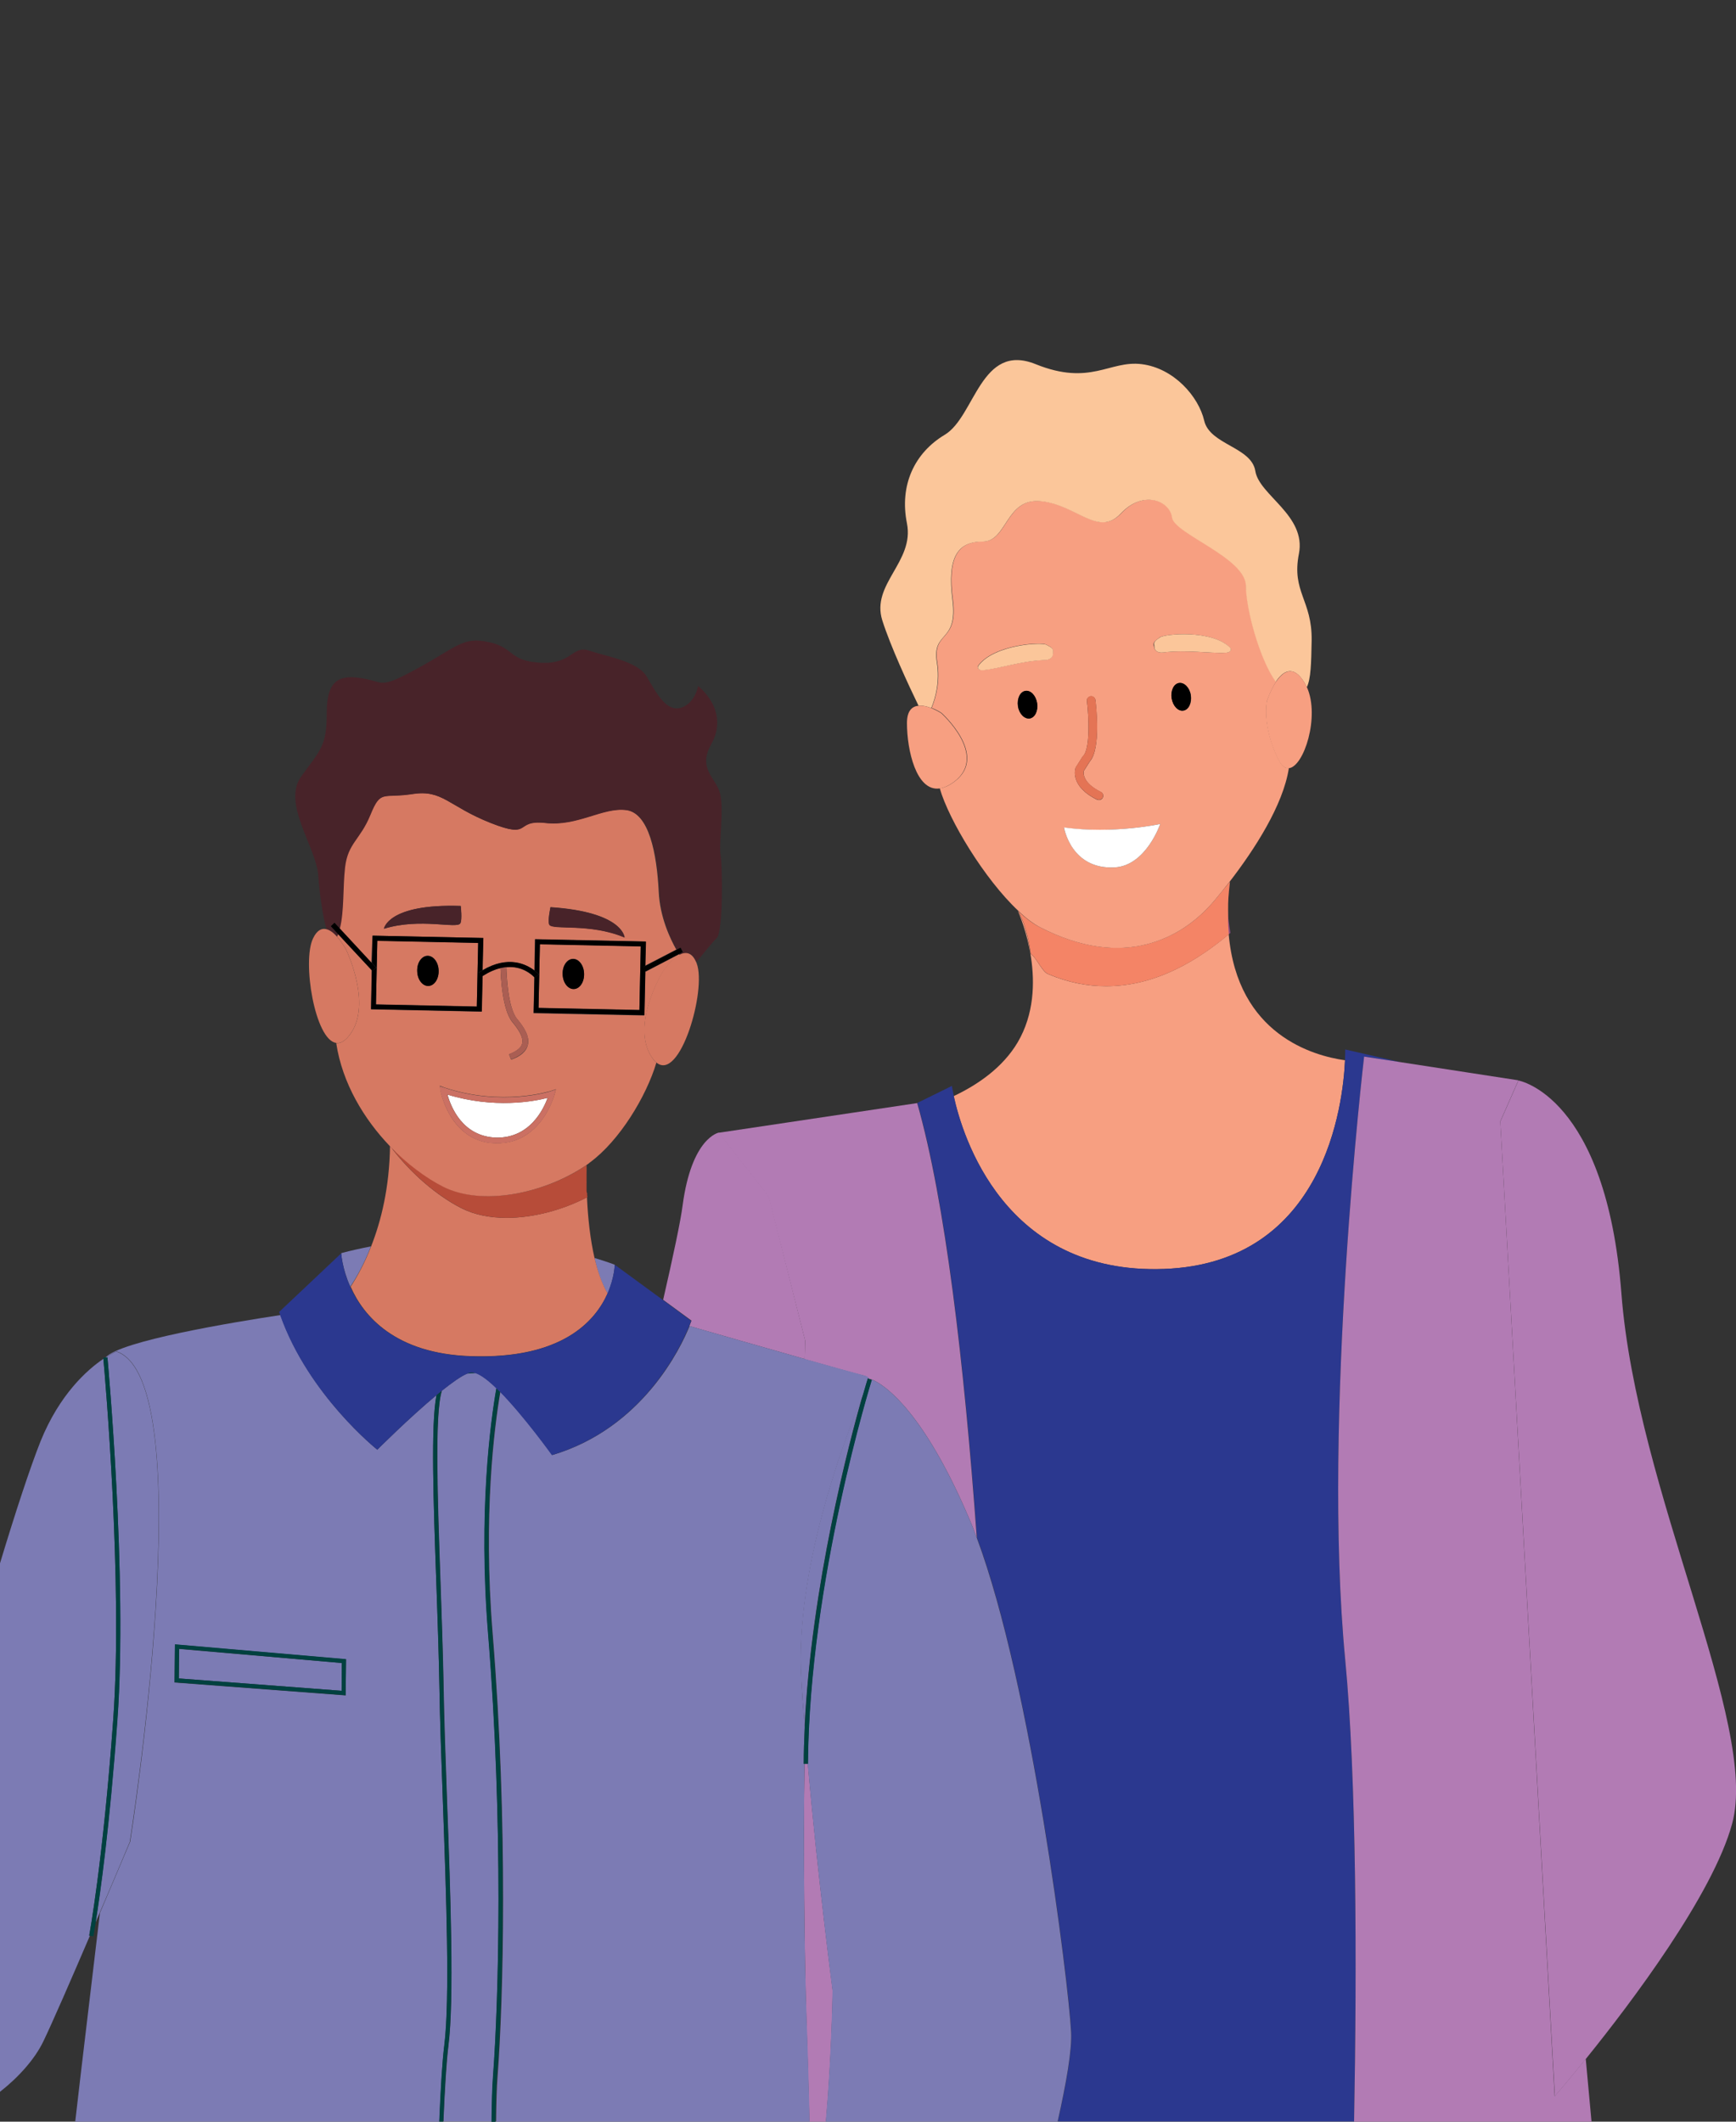 <?xml version="1.0" encoding="utf-8"?>
<!-- Generator: Adobe Illustrator 27.8.0, SVG Export Plug-In . SVG Version: 6.00 Build 0)  -->
<svg version="1.1" id="Layer_1" xmlns:svgjs="http://svgjs.dev/svgjs"
	 xmlns="http://www.w3.org/2000/svg" xmlns:xlink="http://www.w3.org/1999/xlink" x="0px" y="0px" viewBox="0 0 900 1100"
	 style="enable-background:new 0 0 900 1100;" xml:space="preserve">
<rect x="0" y="0" width="900" height="1100" fill="#333333" stroke="none"/>
<style type="text/css">
	.st0{fill:none;}
	.st1{fill:#F79F81;}
	.st2{fill:none;stroke:#894A80;stroke-width:0;stroke-linecap:round;stroke-linejoin:round;}
	.st3{fill:#894A80;}
	.st4{fill:#F48466;}
	.st5{fill:#FBC69A;}
	.st6{fill:#2B388F;}
	.st7{fill:#B27BB4;}
	.st8{fill:#E47455;}
	.st9{fill:#FFFFFF;}
	.st10{fill:#7C7BB4;}
	.st11{fill:#D67962;}
	.st12{fill:#783861;}
	.st13{fill:#B74C39;}
	.st14{fill:#004140;}
	.st15{fill:#482329;}
	.st16{fill:#AA5E53;}
	.st17{fill:#CB7063;}
</style>
<g>
	<path class="st0" d="M304.1,618.7c0,0.3,0,0.7,0,1c0,0.1,0,0.3,0,0.4c0-0.6-0.1-1.1-0.1-1.6C304.1,618.5,304.1,618.6,304.1,618.7z"
		/>
	<path class="st0" d="M303.8,604C303.8,604,303.8,604,303.8,604c0,0.2,0,0.5,0,0.7C303.8,604.5,303.8,604.2,303.8,604z"/>
	<path class="st0" d="M303.9,612.2c0,0.1,0,0.1,0,0.2c0-0.6,0-1.2,0-1.8c0,0.2,0,0.4,0,0.6C303.9,611.6,303.9,611.9,303.9,612.2z"/>
	<path class="st0" d="M636.5,476.8C636.5,476.8,636.5,476.8,636.5,476.8c0,0.4,0,0.7,0,1c0,0,0,0,0,0
		C636.5,477.5,636.5,477.1,636.5,476.8z"/>
	<path class="st0" d="M303.9,609.8c0,0.1,0,0.1,0,0.2c0-0.8,0-1.6,0-2.4c0,0.4,0,0.9,0,1.3C303.9,609.2,303.9,609.5,303.9,609.8z"/>
	<path class="st0" d="M636.5,472.9c0,0,0,0.1,0,0.1c0,0.4,0,0.8,0,1.2c0,0,0,0,0,0C636.5,473.8,636.5,473.3,636.5,472.9z"/>
	<path class="st0" d="M303.8,604.9c0,0.8,0,1.7,0,2.6C303.8,606.6,303.8,605.8,303.8,604.9z"/>
	<path class="st0" d="M304.1,617.2c0,0.1,0,0.2,0,0.3c0-0.5,0-1.1-0.1-1.6c0,0.1,0,0.2,0,0.2C304.1,616.5,304.1,616.9,304.1,617.2z"
		/>
	<path class="st0" d="M304,614.7c0,0.1,0,0.2,0,0.2c0-0.5,0-1.1,0-1.6c0,0.1,0,0.2,0,0.4C304,614,304,614.4,304,614.7z"/>
	<path class="st1" d="M603.5,657.9c83.4-3.1,92.8-85.6,93.8-108.2c-16.4-2.3-55.7-13.2-60.3-65.3c0,0,0,0,0,0c0,0,0,0,0,0
		c-14.7,12.3-36.7,26.9-63.5,26.9c-9.5,0-19.6-1.8-30.2-6.3c-3.2-1.3-6.1-8.9-9-10.4c-2-14.4-5.7-21-6.5-22.2c0,0-0.1,0-0.1-0.1
		c1.2,2.7,17,39-0.1,68.1c-7.8,13.2-20.9,22.1-33.2,27.9C498.9,588.8,520.5,661,603.5,657.9z"/>
	<path class="st1" d="M636.5,474.2C636.5,474.2,636.5,474.2,636.5,474.2c0,0.9,0,1.7,0,2.6c0,0,0,0,0,0
		C636.5,476,636.5,475.1,636.5,474.2z"/>
	<path class="st1" d="M636.5,477.8c0,0.8,0.1,1.7,0.1,2.5C636.6,479.5,636.6,478.6,636.5,477.8C636.5,477.8,636.5,477.8,636.5,477.8
		z"/>
	<path class="st1" d="M637.5,457.5c-0.7,6.4-1,10.3-0.9,13.8c0,0.6,0,1.1,0,1.7c0,0,0-0.1,0-0.1c0-0.5,0-1.1,0-1.6
		c0,0.1,0,0.2,0,0.3C636.6,467.1,636.9,462.4,637.5,457.5C637.5,457.5,637.5,457.5,637.5,457.5C637.5,457.5,637.5,457.5,637.5,457.5
		C637.5,457.5,637.5,457.5,637.5,457.5c0-0.1,0-0.2,0-0.2c0,0,0,0,0,0C637.5,457.3,637.5,457.4,637.5,457.5z"/>
	<path class="st2" d="M637.5,457.5c0-0.1,0-0.1,0-0.2"/>
	<path class="st2" d="M637.5,457.5C637.5,457.5,637.5,457.5,637.5,457.5"/>
	<path class="st3" d="M636.5,472.9c0,0.4,0,0.9,0,1.3c0,0.9,0,1.7,0,2.6c0,0.3,0,0.7,0,1c0,0.8,0.1,1.7,0.1,2.5
		c0.1,1.4,0.2,2.8,0.3,4.2c0,0,0,0,0,0c0,0,0,0,0,0c0,0,0,0,0,0c0.3-0.3,0.7-0.6,1-0.8c-0.8-5.2-1.3-8.4-1.4-12c0-0.1,0-0.2,0-0.3
		C636.5,471.8,636.5,472.4,636.5,472.9z"/>
	<path class="st4" d="M629.6,466.9c-16.7,19.9-47.3,36-90.5,13.8c-3.6-1.8-7.4-4.7-11.2-8.3c0.8,1.3,4.5,7.8,6.5,22.2
		c2.8,1.6,5.8,9.1,9,10.4c10.6,4.5,20.7,6.3,30.2,6.3c26.7,0,48.8-14.6,63.5-26.9c0,0,0,0,0,0c-0.1-1.4-0.2-2.8-0.3-4.2
		c0-0.8-0.1-1.6-0.1-2.5c0-0.3,0-0.6,0-0.9c0-0.9,0-1.8,0-2.6c0-0.4,0-0.8,0-1.2c0-0.6,0-1.1,0-1.7c-0.1-3.5,0.2-7.4,0.9-13.8
		c0-0.1,0-0.1,0-0.2c0,0,0,0,0,0c0-0.1,0-0.1,0-0.2C634.7,460.7,632,464,629.6,466.9z"/>
	<path class="st1" d="M539.1,480.7c43.2,22.3,73.8,6.1,90.5-13.8c2.4-2.9,5.1-6.2,7.9-9.8c12.8-16.6,27.7-39.5,30.7-58.9
		c-1.9,0.2-3.8-1.1-5.4-4.5c-8.8-17.8-5.9-30.4-5.9-30.4s1.8-5.4,4.7-9.9c-8.5-11.8-15.5-38-15.5-49.7c0-14.6-37.3-27.2-38.3-35.5
		c-1-8.4-14.7-14.6-26.5-2.1c-11.8,12.5-22.6-4.2-41.2-6.3c-18.7-2.1-17.7,20.9-30.4,20.9c-12.8,0-18.7,7.7-15.7,30.3
		c2.9,22.6-10.8,15.7-8.1,32.4c1.6,9.8-0.7,18.2-2.9,23.6c2.9,1.1,5.1,2.6,5.1,2.6s24.6,22,6.9,35.5c-2.9,2.2-5.4,3.3-7.8,3.6
		c4.7,16.5,23.3,47.2,40.7,63.5c0,0,0.1,0,0.1,0.1C531.7,475.9,535.5,478.8,539.1,480.7z M613.6,368.4c-2.7,0.5-5.5-2.4-6.1-6.3
		c-0.7-4,1-7.5,3.8-8c2.7-0.4,5.5,2.4,6.1,6.3C618,364.4,616.3,368,613.6,368.4z M601.2,330.5c2.5-1.9,26.9-4.2,36.4,5.2
		c1.3,1.3-0.1,2.6-1.9,2.7c-9.1,0.5-20.4-1.7-33-0.1c-1.9,0.2-3.8-0.5-4.3-2.4l-0.3-1.4C597.8,332.6,599.6,331.8,601.2,330.5z
		 M557.7,397.9l3.6-5.7l0.3-0.3c3.5-3.7,3-19.4,1.9-28.4c-0.2-1.2,0.7-2.3,1.9-2.5c1.2-0.1,2.3,0.7,2.5,1.9c0.3,2.6,3,25.3-2.9,31.9
		l-3.1,4.9c-0.2,1-0.9,6.1,8.8,10.9c1.1,0.5,1.6,1.9,1,3c-0.4,0.8-1.2,1.2-2,1.2l-1-0.2C554.2,407.4,557.5,398.3,557.7,397.9z
		 M601.5,427.2c0,0-7.3,21.5-23.5,22.5c-22.6,1.3-26.4-20.6-26.4-20.6C577.5,432.5,601.5,427.2,601.5,427.2z M509.5,347.4
		c-1.8,0.2-3.3-0.9-2.3-2.4c8-10.8,32.5-12.3,35.2-10.8c1.7,1,3.6,1.5,3.5,3.5l-0.1,1.4c-0.1,2-1.9,3-3.8,3
		C529.4,342.6,518.6,346.5,509.5,347.4z M531.5,358.2c2.7-0.4,5.5,2.4,6.1,6.3c0.7,4-1,7.5-3.8,8c-2.7,0.4-5.5-2.4-6.1-6.3
		C527.1,362.2,528.8,358.6,531.5,358.2z"/>
	<path class="st5" d="M482.8,367.1c2.2-5.3,4.5-13.8,2.9-23.6c-2.7-16.7,11-9.8,8.1-32.4c-2.9-22.6,2.9-30.3,15.7-30.3
		c12.8,0,11.8-23,30.4-20.9c18.7,2.1,29.5,18.8,41.2,6.3c11.8-12.5,25.5-6.3,26.5,2.1c1,8.4,38.3,20.9,38.3,35.5
		c0,11.7,7,37.9,15.5,49.7c3.6-5.4,9-9.3,14.9,0.5c0.4,0.7,0.8,1.5,1.2,2.3c2.1-4.3,2.3-12.5,2.5-24.3c0.3-20.9-10.5-25.1-6.6-44.9
		c3.9-19.9-20.6-30.3-22.6-42.9c-2-12.5-23.6-13.6-26.5-26.1c-2.9-12.5-15.7-27.2-32.4-29.3c-16.7-2.1-26.5,11.5-55,0
		c-28.5-11.5-31.4,27.2-47.1,36.6c-15.7,9.4-23.6,26.1-19.6,46c3.9,19.9-18.7,31.4-12.8,50.2c4.2,13.3,13.6,33.6,18.8,44.3
		C478.4,365.7,480.8,366.3,482.8,367.1z"/>
	<path class="st6" d="M697.4,860.4c-12.1-126.2,9.8-312.6,9.8-312.6l19,2.9l-28.8-6.6c0,0,0,2.1-0.1,5.6
		c-1,22.5-10.4,105.1-93.8,108.2c-83,3-104.6-69.2-109-89.6c-0.7-3.4-1-5.3-1-5.3l-17.9,8.8l0,0c14.5,50.9,24.3,134.2,30.9,225.4
		c28.5,76.6,47.5,230.2,48.9,256.2c0.5,9.2-2.5,26.6-7,46.5H702C703.4,1018.1,703.3,922.2,697.4,860.4z"/>
	<path class="st7" d="M418.8,914.4l-1.7,0c-0.7,41-0.1,100.8,1,133.1c0.6,19.1,1.2,36.6,1.5,52.5h8.6c3-33.8,3.5-67.9,3.5-67.9
		S424,973.7,418.8,914.4z"/>
	<path class="st7" d="M417.4,695l-0.2,9.7c13.1,3.7,24.7,7,31,8.6c1,0.3,1.9,0.9,2.6,1.7l0.1,0l0,0c0,0,1,0,3,1.1
		c6,3.3,25.1,16.5,48.2,70.4c1.5,3.4,2.9,7,4.3,10.8c-6.6-91.2-16.4-174.5-30.9-225.4l0,0l-103,15.4l0,0l25.9,33L417.4,695z"/>
	<path class="st7" d="M357.4,687.5c13.5,3.9,38.7,11.1,59.8,17.1l0.2-9.7l-18.8-74.7l-25.9-33l0,0c0,0-14.1,2.4-18.8,37.7
		c-1,7.9-4.8,25.9-10.1,49l14.7,10.8C358.4,684.8,358.1,685.8,357.4,687.5z"/>
	<path class="st7" d="M777.8,581.4l9.4-21.3l-61-9.4l-19-2.9c0,0-21.9,186.4-9.8,312.6c5.9,61.8,6.1,157.7,4.6,239.6h123.1
		c-1-10.5-2-21.4-3-32.6c-9.6,11.9-16.1,19.4-16.1,19.4L777.8,581.4z"/>
	<path class="st7" d="M787.2,560.2L787.2,560.2l-9.4,21.3l28.3,505.3c0,0,6.5-7.5,16.1-19.4c23.6-29.2,65.8-85.2,75.8-121.9
		c14.1-51.7-49.5-172.1-57.4-274.8C832.7,568,787.2,560.2,787.2,560.2z"/>
	<path class="st1" d="M487.9,369.7c0,0-2.2-1.4-5.1-2.6c-2.1-0.8-4.4-1.4-6.6-1.2c-3.3,0.3-6,2.5-6,9c0,14,4.8,35.4,16.8,33.9
		c2.3-0.3,4.9-1.4,7.8-3.6C512.5,391.6,487.9,369.7,487.9,369.7z"/>
	<path class="st1" d="M661.5,353.5c-2.9,4.4-4.7,9.9-4.7,9.9s-2.9,12.6,5.9,30.4c1.6,3.3,3.5,4.6,5.4,4.5
		c7.9-0.7,16.2-26.8,9.5-41.9c-0.4-0.8-0.8-1.6-1.2-2.3C670.5,344.2,665.2,348.1,661.5,353.5z"/>
	<path class="st8" d="M568.7,414.5l1,0.2c0.8,0,1.6-0.5,2-1.2c0.5-1.1,0.1-2.4-1-3c-9.7-4.8-9.1-9.9-8.8-10.9l3.1-4.9
		c5.9-6.6,3.3-29.3,2.9-31.9c-0.2-1.2-1.3-2.1-2.5-1.9c-1.2,0.2-2.1,1.3-1.9,2.5c1.1,9.1,1.6,24.8-1.9,28.4l-0.3,0.3l-3.6,5.7
		C557.5,398.3,554.2,407.4,568.7,414.5z"/>
	<path class="st9" d="M578,449.7c16.2-1,23.5-22.5,23.5-22.5s-24,5.3-49.9,1.8C551.6,429.1,555.3,451,578,449.7z"/>
	<path class="st5" d="M598.5,335.9c0.4,1.9,2.3,2.6,4.3,2.4c12.5-1.6,23.9,0.6,33,0.1c1.8-0.1,3.1-1.4,1.9-2.7
		c-9.5-9.4-34-7.1-36.4-5.2c-1.6,1.2-3.4,2-2.9,4L598.5,335.9z"/>
	<path class="st5" d="M545.9,339.2l0.1-1.4c0.1-2-1.8-2.5-3.5-3.5c-2.7-1.5-27.2,0-35.2,10.8c-1.1,1.5,0.5,2.6,2.3,2.4
		c9.1-0.9,19.9-4.9,32.5-5.3C544,342.1,545.8,341.1,545.9,339.2z"/>
	<path d="M611.2,354.1c-2.7,0.4-4.4,4-3.8,8c0.7,4,3.4,6.8,6.1,6.3c2.7-0.4,4.4-4,3.8-8C616.7,356.5,613.9,353.7,611.2,354.1z"/>
	<path d="M533.9,372.5c2.7-0.5,4.4-4,3.8-8c-0.7-4-3.4-6.8-6.1-6.3c-2.7,0.5-4.4,4-3.8,8C528.4,370.1,531.2,372.9,533.9,372.5z"/>
	<path class="st10" d="M192.3,646.2c-5.1,1-10.2,2.1-15.4,3.5c0,0,0.4,7.8,4.7,17.4C185,662,188.9,655,192.3,646.2z"/>
	<path class="st10" d="M318.7,655.7c0,0-3.8-1.5-10.5-3.5c1.6,7.1,3.8,13.5,6.8,18.5C318.6,662.3,318.7,655.7,318.7,655.7z"/>
	<path class="st11" d="M303.9,608.9c0-0.4,0-0.9,0-1.3c0,0,0-0.1,0-0.1c0-0.9,0-1.7,0-2.6c0-0.1,0-0.2,0-0.2c0-0.2,0-0.5,0-0.7
		c0,0,0,0,0,0C303.8,605.6,303.8,607.2,303.9,608.9z"/>
	<path class="st11" d="M303.9,611.2c0-0.2,0-0.4,0-0.6c0-0.2,0-0.5,0-0.7c0-0.1,0-0.1,0-0.2C303.9,610.2,303.9,610.7,303.9,611.2z"
		/>
	<path class="st11" d="M304,613.7c0-0.1,0-0.2,0-0.4c0-0.3,0-0.6,0-0.9c0-0.1,0-0.1,0-0.2C303.9,612.7,304,613.2,304,613.7z"/>
	<path class="st11" d="M304,616.2c0-0.1,0-0.2,0-0.2c0-0.3,0-0.6,0-1c0-0.1,0-0.2,0-0.2C304,615.2,304,615.7,304,616.2z"/>
	<path class="st11" d="M304.1,618.7c0-0.1,0-0.1,0-0.2c0-0.3,0-0.6,0-0.9c0-0.1,0-0.2,0-0.3C304.1,617.7,304.1,618.2,304.1,618.7z"
		/>
	<path class="st11" d="M244.1,703.1c47.1,1.6,64.4-18,70.9-32.5c-2.9-5-5.1-11.3-6.8-18.5c-2.2-9.6-3.4-20.5-3.9-31.4c0,0,0,0,0,0
		c0-0.2,0-0.4,0-0.7c0-0.1,0-0.3,0-0.4c0,0.4,0,0.7,0.1,1.1c-12.9,6.7-28,10.7-41.8,10.7c-8.6,0-16.7-1.6-23.4-5
		c-12-6.1-26-17.5-37-32.3c0,0,0,0,0,0c0,0,0,0,0,0c0,0,0,0,0,0c0,0,0,0,0,0c-0.3,21.6-4.6,38.9-9.8,52.1
		c-3.4,8.8-7.3,15.8-10.6,20.9C188.4,682.2,204.8,701.8,244.1,703.1z"/>
	<path class="st12" d="M303.8,604.7c0,0.1,0,0.2,0,0.2c0,0.8,0,1.7,0,2.6c0,0,0,0.1,0,0.1c0,0.8,0,1.6,0,2.4c0,0.2,0,0.5,0,0.7
		c0,0.6,0,1.2,0,1.8c0,0.3,0,0.6,0,0.9c0,0.5,0,1.1,0,1.6c0,0.3,0,0.6,0,1c0,0.5,0,1.1,0.1,1.6c0,0.3,0,0.6,0,0.9
		c0,0.5,0,1.1,0.1,1.6c0,0.2,0,0.4,0,0.7c0,0,0,0,0,0c0,0,0,0,0,0c-0.3-5.7-0.4-11.4-0.4-16.8c0,0,0,0,0,0
		C303.8,604.2,303.8,604.5,303.8,604.7z"/>
	<path class="st12" d="M202.1,594.2C202.1,594.1,202.1,594.1,202.1,594.2C202.1,594.1,202.1,594.1,202.1,594.2
		C202.1,594.1,202.1,594.2,202.1,594.2C202.1,594.2,202.1,594.2,202.1,594.2C202.1,594.2,202.1,594.2,202.1,594.2z"/>
	<path class="st13" d="M304.1,617.2c0-0.4,0-0.7,0-1.1c0-0.5,0-1,0-1.4c0-0.3,0-0.7,0-1c0-0.5,0-1,0-1.4c0-0.3,0-0.7,0-1
		c0-0.5,0-1,0-1.5c0-0.3,0-0.6,0-0.9c0-1.6,0-3.3,0-4.9c-21.7,14.9-54.1,21.4-74.3,11.1c-8.7-4.4-18.5-11.7-27.5-21c0,0,0,0,0,0
		c11,14.9,25,26.2,37,32.3c6.7,3.4,14.8,5,23.4,5c13.8,0,28.9-4,41.8-10.7c0-0.4,0-0.7-0.1-1.1c0-0.3,0-0.7,0-1
		C304.1,618.2,304.1,617.7,304.1,617.2z"/>
	<path class="st11" d="M194.9,520.7l52.3,1.1l0.7-33l-52.3-1.1L194.9,520.7z M221.6,495.5c3.1-0.1,5.7,3.3,5.8,7.6
		c0.1,4.3-2.2,7.9-5.3,8c-3.1,0.1-5.7-3.3-5.8-7.6C216.1,499.2,218.5,495.6,221.6,495.5z"/>
	<path class="st11" d="M279.2,522.5l52.3,1.1l0.7-33l-52.3-1.1L279.2,522.5z M297,497.1c3.1-0.1,5.7,3.3,5.8,7.6
		c0.1,4.3-2.2,7.9-5.3,8c-3.1,0.1-5.7-3.3-5.8-7.6C291.5,500.8,293.9,497.2,297,497.1z"/>
	<path class="st11" d="M193.1,485.1l57.4,1.2l-0.4,16.7c13.4-7.9,22.8-3,26.9,0.1l0.3-16.2l57.4,1.2l-0.3,12.6l16.2-8.4
		c-3.2-5.7-8.5-16.8-9.1-30c-1-19.5-4.9-40.9-17.1-42.4c-12.2-1.5-25.3,8.6-41.9,6.7c-16.6-1.8-6.3,8.7-28.3,0
		c-21.9-8.7-24.9-17.4-40.5-15c-15.6,2.4-16.6-2.4-21.9,10.7c-5.4,13.2-11.7,14.6-13.2,27.3c-1.2,10.6-0.4,22.9-2.7,31.7l16.6,17.9
		L193.1,485.1z M285.4,470.3c37.8,2.5,38.4,15.7,38.4,15.7c-18.1-7.7-37.6-3.5-39-6.8C283.8,477.4,285.4,470.3,285.4,470.3z
		 M238.9,469.7c0,0,0.8,7.2-0.2,9c-1.8,3.1-20.7-3-39.5,2.8C199.1,481.5,201,468.4,238.9,469.7z"/>
	<path class="st11" d="M202.1,594.2C202.1,594.2,202.1,594.2,202.1,594.2c8.9,9.3,18.7,16.5,27.5,21c20.2,10.3,52.6,3.7,74.3-11.1
		c0,0,0,0,0,0s0,0,0,0c0,0,0,0,0,0c0.7-0.4,1.3-0.9,1.9-1.4c15.4-11.3,29.3-34.3,34.5-51.8c-0.5-0.5-1.1-1-1.6-1.7
		c-12.7-16.6,4.9-45.3,4.9-45.3s4.2-6.4,8.8-8.8c-0.1-0.1-0.2-0.3-0.3-0.4l-17.4,9.1l-0.2-0.3l-0.5,23l-57.4-1.2l0.4-18.6
		c-1.3-1.3-6.3-6-14.5-5.2c0.1,3.3,0.7,20.8,5.5,26.7c3.5,4.2,6.8,9.1,5.6,13.7c-0.8,3.2-3.6,5.7-8.6,7.5l-1.1-2.8
		c3.9-1.5,6.2-3.3,6.8-5.5c0.9-3.4-2.2-7.7-5-11.1c-5.3-6.4-6.1-23.6-6.2-28.1c-2.8,0.7-6,2-9.4,4.2l-0.4,18.4l-57.4-1.2l0.4-20.3
		l-17.4-18.7c-0.2,0.5-0.4,0.9-0.6,1.3c2.8,3.1,4.8,6.9,4.8,6.9s14.7,30.3,0.5,45.6c-2,2.1-3.9,2.9-5.7,2.7
		C177.5,561.8,188.8,580.3,202.1,594.2C202.1,594.1,202.1,594.1,202.1,594.2z M230.3,563.8c30,10,55.1,1.8,55.3,1.8l2.6-0.9
		l-0.7,2.6c-0.1,0.3-6.7,25.8-30.3,25.4l-0.5,0c-23.4-0.7-28.3-27-28.3-27.3l-0.4-2.5L230.3,563.8z"/>
	<polygon class="st10" points="92.7,870.2 177.1,876.6 177.2,862.2 92.9,854.9 	"/>
	<path class="st10" d="M253.1,846.8c-5.1-63.2,1.3-109.8,4.3-127.1c-4.1-4-8-7-10.9-7.9c-1.4,0-2.8,0.1-4.2,0.3
		c-3.2,1.3-8,4.7-13.2,8.9c-3.8,12.1-2.2,56.4-0.7,99.3c0.6,18.4,1.3,37.4,1.6,53.9c0.3,16.8,1,37.6,1.8,59.7
		c1.8,48.2,3.7,102.8,0.7,126.7c-1,8.2-1.9,22.4-2.6,39.3h25c0.1-9.6,0.4-18,0.8-24.2C258.5,1037.6,261.1,946.4,253.1,846.8z"/>
	<path class="st10" d="M229.6,934c-0.8-22.1-1.6-42.9-1.8-59.7c-0.3-16.5-0.9-35.5-1.6-53.9c-1.5-41.9-2.9-81.8,0.1-97.1
		c-14.2,11.8-30.7,28.3-30.7,28.3s-35.5-28.2-50.2-69.8c-25,3.8-83,13.4-90.7,22c0,0,0,0,0,0c3.5-2.3,5.7-3.2,5.7-3.2
		c44.9,15.3,7.1,254.2,7.1,254.2s-7.1,16.7-15.7,37c-4.5,38.4-9.2,76.5-12.8,108.2h188.8c0.7-17,1.5-31.3,2.6-39.6
		C233.3,1036.7,231.3,982.1,229.6,934z M179.2,879l-88.7-6.7l0.2-19.7l87.7,7.6l1,0.1L179.2,879z"/>
	<path class="st10" d="M417.1,914.4l-0.4,0c0-6.2,0.2-12.4,0.5-18.6c-0.7-8.4-1.3-16.8-1.7-24.8c-3.5-57.4,22.4-125.1,32-148
		c1.5-5.2,2.4-8.2,2.5-8.4l0.9,0.3c-0.7-0.9-1.6-1.5-2.6-1.7c-6.3-1.7-17.9-4.9-31-8.6c-21.2-6-46.3-13.2-59.8-17.1
		c-4.5,11.1-24.2,52.9-71.2,66.9c0,0-14.4-20.1-26.9-32.8c-3.1,18.2-9,63.8-4,125.1c8.1,99.7,5.5,191.1,2.6,229.3
		c-0.5,6.2-0.7,14.5-0.8,24h162.5c-0.3-16-0.8-33.5-1.5-52.5C417,1015.2,416.4,955.4,417.1,914.4z"/>
	<path class="st10" d="M555.3,1053.5c-1.4-26-20.4-179.7-48.9-256.2c-1.4-3.8-2.8-7.4-4.3-10.8c-23.1-53.9-42.2-67.1-48.2-70.4
		c-2-1.1-3-1.1-3-1.1l0,0l1,0.3c-0.3,1-32.4,103.9-33.1,199.1l-0.1,0c5.3,59.3,12.9,117.7,12.9,117.7s-0.5,34-3.5,67.9h120.2
		C552.8,1080,555.8,1062.7,555.3,1053.5z"/>
	<path class="st10" d="M415.4,871c0.5,8.1,1.1,16.4,1.7,24.8c3.5-74,23.2-148.3,30.2-172.8C437.8,746,411.9,813.6,415.4,871z"/>
	<path class="st10" d="M58.7,891.5c5.1-71-4.3-178.3-5.1-187c-8.3,5.6-22.7,18.3-32.6,42.8C15.6,760.9,8,784,0,810.5v274
		c9.6-7.5,18.1-17,22.5-26.2c4.4-9.1,14.6-32.5,24.1-54.7l-0.4-0.1C46.3,1003.2,53.4,965.3,58.7,891.5z"/>
	<path class="st10" d="M60.3,700.7c0,0-2.2,0.9-5.7,3.2c0,0,0,0,0,0l1.1-0.1c0.1,1.1,10.5,114.1,5.1,188c-4,55.5-9,90.8-11.3,105
		c0.7-1.6,1.4-3.3,2.1-4.9c8.7-20.2,15.7-37,15.7-37S105.3,715.9,60.3,700.7z"/>
	<path class="st14" d="M90.7,852.5l-0.2,19.7l88.7,6.7l0.2-18.7l-1-0.1L90.7,852.5z M177.1,876.6l-84.4-6.4l0.1-15.4l84.4,7.4
		L177.1,876.6z"/>
	<path class="st14" d="M449.9,714.7c-0.1,0.2-1,3.1-2.5,8.4c-7,24.4-26.7,98.8-30.2,172.8c-0.3,6.2-0.5,12.4-0.5,18.6l0.4,0l1.7,0
		l0.1,0c0.7-95.1,32.8-198,33.1-199.1l-1-0.3l-0.1,0L449.9,714.7z"/>
	<path class="st14" d="M255.2,846.7c-5-61.3,0.9-106.9,4-125.1c-0.6-0.6-1.2-1.2-1.9-1.8c-3,17.2-9.4,63.9-4.3,127.1
		c8.1,99.6,5.5,190.8,2.6,229c-0.5,6.2-0.7,14.6-0.8,24.2h2.1c0.1-9.6,0.3-17.9,0.8-24C260.7,1037.7,263.3,946.4,255.2,846.7z"/>
	<path class="st14" d="M231.7,934c-0.8-22.1-1.6-42.9-1.8-59.7c-0.3-16.5-0.9-35.5-1.6-53.9c-1.5-42.9-3.1-87.3,0.7-99.3
		c-0.9,0.7-1.8,1.5-2.7,2.2c-3,15.4-1.6,55.2-0.1,97.1c0.6,18.4,1.3,37.4,1.6,53.9c0.3,16.8,1,37.6,1.8,59.7
		c1.8,48.1,3.7,102.6,0.7,126.4c-1,8.3-1.9,22.6-2.6,39.6h2.1c0.7-16.9,1.5-31.1,2.6-39.3C235.5,1036.8,233.5,982.1,231.7,934z"/>
	<path class="st14" d="M244,711.6c-0.5,0.1-1.1,0.3-1.8,0.6c1.4-0.2,2.8-0.3,4.2-0.3C245.5,711.6,244.7,711.5,244,711.6z"/>
	<path class="st15" d="M174.7,485.6c0.2-0.4,0.4-0.9,0.6-1.3l-3.8-4.1l1.9-1.8l2.8,3c2.3-8.9,1.5-21.2,2.7-31.7
		c1.5-12.7,7.8-14.1,13.2-27.3c5.4-13.2,6.3-8.3,21.9-10.7c15.6-2.4,18.5,6.3,40.5,15c21.9,8.7,11.7-1.8,28.3,0
		c16.6,1.9,29.7-8.2,41.9-6.7c12.2,1.5,16.1,22.9,17.1,42.4c0.7,13.3,5.9,24.4,9.1,30l2-1.1l1.2,2.3l-1.9,1c0.1,0.1,0.2,0.3,0.3,0.4
		c3.1-1.6,6.3-1.4,8.6,3.7c3.9-4.8,8.6-10.6,10.5-12.4c3.4-3.4,2.9-37.5,2-42.9c-1-5.4,1.5-21.4,0-30.7c-1.5-9.3-12.4-13.4-4.9-26.8
		c9.9-17.7-6.8-30.2-6.8-30.2s-0.9,5.9-5.4,9.4c-10.1,7.7-16.6-6.8-21.4-14.6c-4.9-7.8-21-10.2-29.7-13.2c-8.8-2.9-8.8,7.3-25.3,6.3
		c-16.6-1-13.2-7.8-26.7-10.7c-13.5-2.9-16.2,2.3-36.7,13.5c-20.5,11.2-17.1,7.2-28.8,5.3c-11.7-2-18.5,0.6-18.5,17.7
		c0,17.1-2.9,19-13.2,33.1c-10.2,14.1,7.8,36.6,8.8,51.5c0.6,8.5,2.2,20.6,4.3,27.9C171.1,482.2,173,483.8,174.7,485.6z"/>
	<path d="M222.1,511.2c3.1-0.1,5.5-3.7,5.3-8c-0.1-4.3-2.8-7.7-5.8-7.6c-3.1,0.1-5.5,3.7-5.3,8C216.4,507.8,219,511.3,222.1,511.2z"
		/>
	<path d="M297.5,512.8c3.1-0.1,5.5-3.7,5.3-8c-0.1-4.3-2.8-7.7-5.8-7.6c-3.1,0.1-5.5,3.7-5.3,8C291.8,509.4,294.4,512.9,297.5,512.8
		z"/>
	<path class="st15" d="M323.8,486.1c0,0-0.6-13.2-38.4-15.7c0,0-1.5,7.1-0.7,9C286.2,482.5,305.6,478.4,323.8,486.1z"/>
	<path class="st15" d="M238.6,478.7c1.1-1.8,0.2-9,0.2-9c-37.9-1.2-39.8,11.8-39.8,11.8C217.9,475.7,236.8,481.7,238.6,478.7z"/>
	<path class="st16" d="M265.7,529.9c2.8,3.4,5.9,7.7,5,11.1c-0.6,2.2-2.8,4-6.8,5.5l1.1,2.8c4.9-1.9,7.7-4.3,8.6-7.5
		c1.2-4.7-2.2-9.6-5.6-13.7c-4.8-5.8-5.5-23.4-5.5-26.7c-1,0.1-2,0.3-3,0.5C259.6,506.3,260.4,523.5,265.7,529.9z"/>
	<path class="st9" d="M257.3,589.8c17.2,0.3,24.4-14.5,26.6-20.6c-7.2,1.8-27.6,5.7-51.9-1.7C233.7,573.7,239.7,589.3,257.3,589.8z"
		/>
	<path class="st17" d="M256.7,592.8l0.5,0c23.7,0.3,30.3-25.2,30.3-25.4l0.7-2.6l-2.6,0.9c-0.2,0.1-25.3,8.2-55.3-1.8l-2.4-0.8
		l0.4,2.5C228.4,565.8,233.4,592.1,256.7,592.8z M283.9,569.2c-2.2,6.1-9.3,20.9-26.6,20.6c-17.6-0.5-23.6-16.1-25.4-22.3
		C256.3,574.9,276.7,571.1,283.9,569.2z"/>
	<path class="st11" d="M352.3,495c-4.6,2.4-8.8,8.8-8.8,8.8s-17.5,28.8-4.9,45.3c0.5,0.7,1.1,1.3,1.6,1.7
		c12.3,10.5,26.2-37.5,21-51.3c-0.1-0.3-0.2-0.6-0.4-0.9C358.6,493.6,355.4,493.4,352.3,495z"/>
	<path class="st11" d="M180,538.1c14.2-15.3-0.5-45.6-0.5-45.6s-2-3.8-4.8-6.9c-1.7-1.9-3.7-3.5-5.7-3.9c-2.3-0.5-4.7,0.6-6.7,4.8
		c-5.8,11.9,1,52.8,12,54.2C176.1,541,178,540.2,180,538.1z"/>
	<path d="M334.6,500.8l0.3-12.6l-57.4-1.2l-0.3,16.2c1.4,1.1,2.2,2,2.2,2l-2,1.6c0,0-0.1-0.2-0.3-0.3l-0.4,18.6l57.4,1.2l0.5-23
		l-1-2L334.6,500.8z M331.5,523.7l-52.3-1.1l0.7-33l52.3,1.1L331.5,523.7z"/>
	<path d="M248.1,504.3c0.7-0.5,1.4-0.9,2.1-1.3l0.4-16.7l-57.4-1.2l-0.3,14.2l2.2,2.3l-1.9,1.7l-0.4-0.4l-0.4,20.3l57.4,1.2
		l0.4-18.4c-0.2,0.1-0.4,0.2-0.6,0.4L248.1,504.3z M247.2,521.9l-52.3-1.1l0.7-33l52.3,1.1L247.2,521.9z"/>
	<path d="M279.3,505.2c0,0-0.8-0.9-2.2-2c-4.1-3.2-13.5-8.1-26.9-0.1c-0.7,0.4-1.4,0.8-2.1,1.3l1.4,2.1c0.2-0.1,0.4-0.2,0.6-0.4
		c3.4-2.2,6.6-3.6,9.4-4.2c1-0.3,2-0.4,3-0.5c8.2-0.8,13.2,3.8,14.5,5.2c0.2,0.2,0.3,0.3,0.3,0.3L279.3,505.2z"/>
	<polygon points="194.9,501.6 192.8,499.3 176.2,481.4 173.4,478.4 171.5,480.2 175.3,484.3 192.7,503 193.1,503.4 	"/>
	<polygon points="354,493.6 352.8,491.3 350.8,492.4 334.6,500.8 333.5,501.4 334.5,503.3 334.7,503.6 352.1,494.6 	"/>
	<path class="st6" d="M195.6,751.6c0,0,16.5-16.5,30.7-28.3c0.9-0.8,1.8-1.5,2.7-2.2c5.3-4.2,10-7.6,13.2-8.9
		c0.6-0.3,1.2-0.5,1.8-0.6c0.7-0.1,1.5,0,2.4,0.3c2.9,0.9,6.8,3.9,10.9,7.9c0.6,0.6,1.2,1.2,1.9,1.8c12.5,12.7,26.9,32.8,26.9,32.8
		c47-13.9,66.7-55.8,71.2-66.9c0.7-1.7,1-2.7,1-2.7L343.7,674l-25-18.3c0,0-0.1,6.6-3.8,15c-6.4,14.5-23.8,34.1-70.9,32.5
		c-39.3-1.4-55.6-20.9-62.4-36c-4.3-9.6-4.7-17.4-4.7-17.4l-32.2,30.4c0.2,0.6,0.4,1.2,0.6,1.8C160,723.4,195.6,751.6,195.6,751.6z"
		/>
	<path class="st14" d="M55.7,703.7l-1.1,0.1l-1.1,0.1c0,0,0,0.2,0.1,0.6c0.8,8.7,10.2,116,5.1,187c-5.3,73.7-12.4,111.6-12.4,112
		l0.4,0.1l1.7,0.3c0-0.1,0.5-2.5,1.2-7.2c2.3-14.2,7.3-49.5,11.3-105C66.2,817.8,55.8,704.9,55.7,703.7z"/>
</g>
<rect class="st0" width="900" height="1100"/>
</svg>
